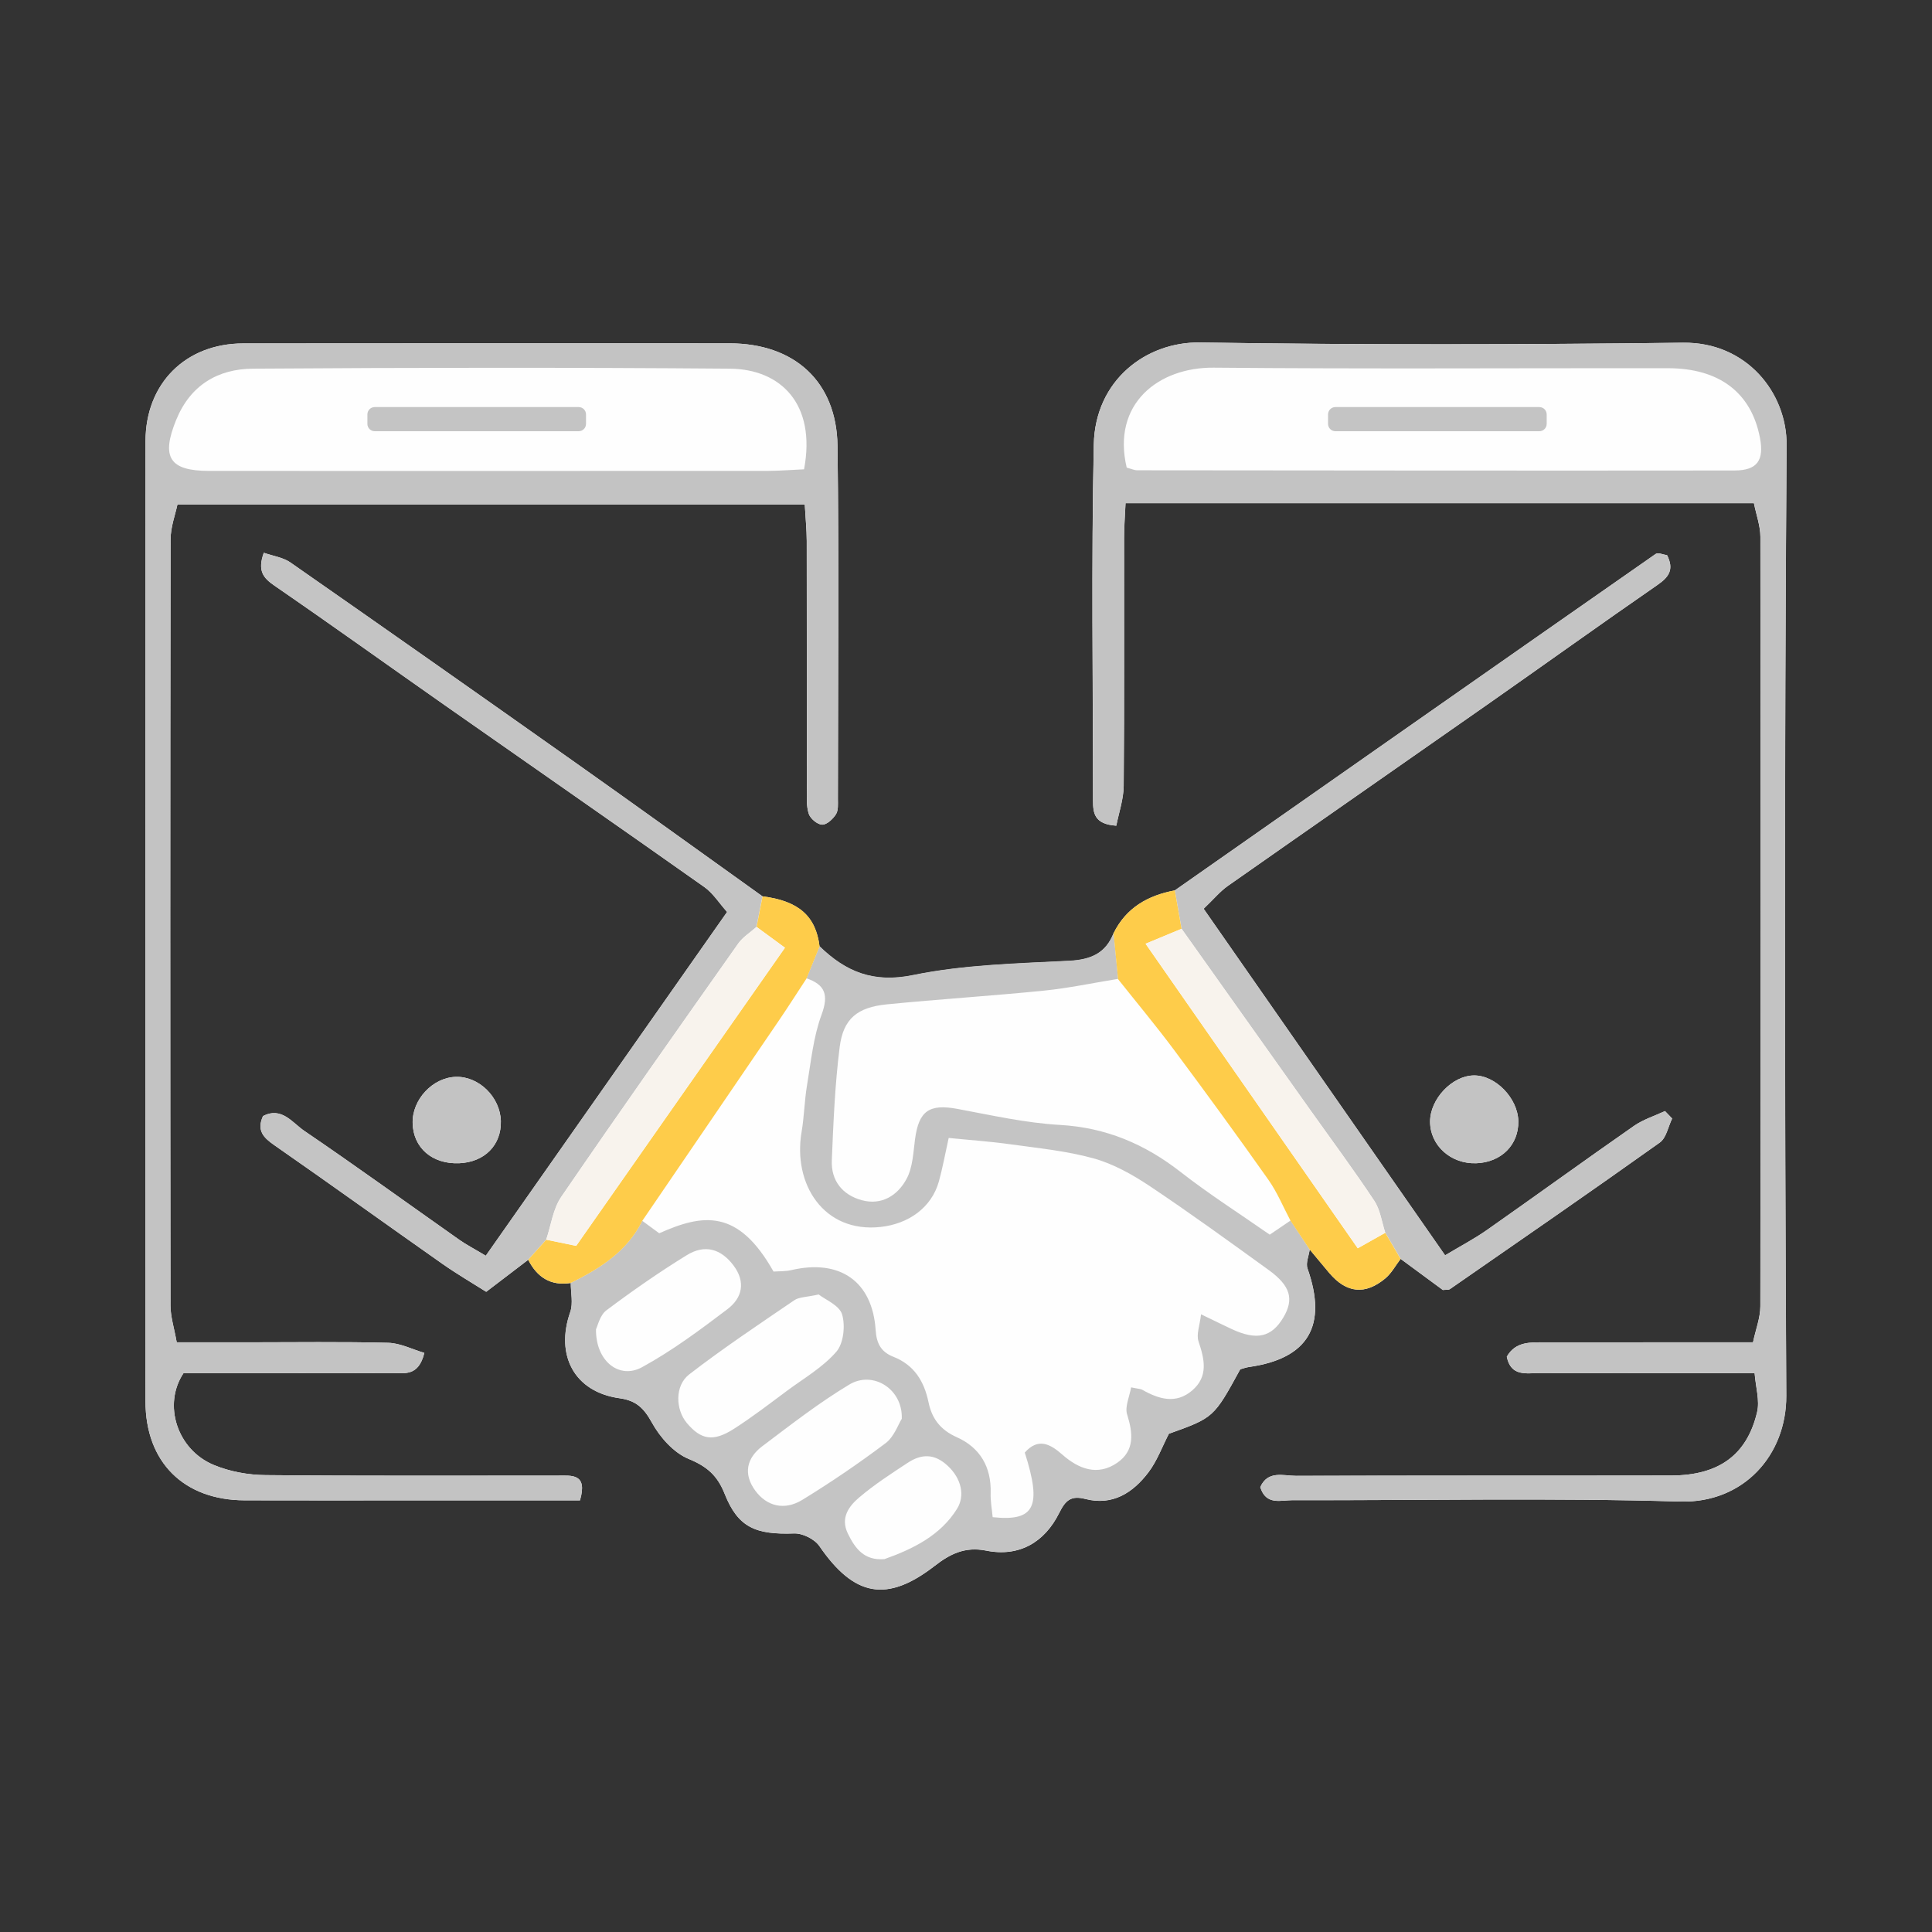 <?xml version="1.0" encoding="utf-8"?>
<!-- Generator: Adobe Illustrator 27.0.0, SVG Export Plug-In . SVG Version: 6.00 Build 0)  -->
<svg version="1.1" id="Layer_1" xmlns="http://www.w3.org/2000/svg" xmlns:xlink="http://www.w3.org/1999/xlink" x="0px" y="0px"
	 viewBox="0 0 500 500" style="enable-background:new 0 0 500 500;" xml:space="preserve">
<rect x="0" y="0" width="500" height="500" fill="#333333" stroke="none"/>
<style type="text/css">
	.st0{fill:#FEFEFE;}
	.st1{fill:#C3C3C3;}
	.st2{fill:#C4C4C4;}
	.st3{fill:#FECC4A;}
	.st4{fill:#F8F3ED;}
</style>
<g>
	<g>
		<g>
			<path class="st0" d="M362.48,325.8c3.69,2.72,7.39,5.44,10.93,8.05c0.79-0.09,1.46,0.03,1.85-0.24
				c18.14-12.58,36.31-25.11,54.3-37.92c1.68-1.2,2.16-4.1,3.19-6.21c-0.62-0.64-1.23-1.28-1.85-1.93
				c-2.69,1.26-5.63,2.17-8.03,3.84c-12.74,8.88-25.32,18-38.04,26.93c-3.26,2.29-6.82,4.15-10.84,6.56
				c-21.11-30.3-41.75-59.92-62.49-89.69c2.7-2.58,4.28-4.52,6.26-5.91c22.31-15.66,44.71-31.21,67.04-46.85
				c14.74-10.33,29.37-20.82,44.17-31.06c2.91-2.02,4.34-3.96,2.47-7.68c-0.93-0.12-2.32-0.77-2.96-0.32
				c-41.52,28.97-82.98,58.02-124.44,87.07c-6.95,1.3-12.6,4.47-15.84,11.07c-2.05,5.25-5.9,6.89-11.49,7.18
				c-13.52,0.7-27.24,1-40.42,3.7c-10.29,2.11-17.41-0.86-24.2-7.46c-0.97-7.87-5.43-11.78-14.76-12.95
				c-16.17-11.56-32.28-23.2-48.51-34.67c-24.49-17.32-49.04-34.57-73.65-51.73c-1.91-1.33-4.51-1.68-6.9-2.52
				c-1.68,4.7-0.13,6.52,2.76,8.51c14.84,10.2,29.47,20.71,44.22,31.04c22.34,15.66,44.75,31.21,67.02,46.95
				c2.28,1.61,3.87,4.19,5.9,6.46c-21.16,30.14-41.74,59.47-62.45,88.97c-3.14-1.88-5.07-2.87-6.83-4.11
				c-13.38-9.42-26.63-19.02-40.16-28.22c-3.03-2.06-5.85-6.35-10.67-3.81c-1.67,3.74,0.1,5.56,2.93,7.52
				c14.57,10.13,28.96,20.5,43.48,30.7c3.73,2.62,7.68,4.92,11.36,7.25c4.02-3.07,7.45-5.68,10.87-8.29
				c2.3,4.52,5.8,6.83,11.02,6.01c-0.01,2.51,0.65,5.25-0.13,7.49c-3.95,11.29,1.11,20.73,12.76,22.34c4.34,0.6,6.31,2.59,8.39,6.35
				c2.1,3.8,5.64,7.78,9.51,9.36c4.74,1.95,7.42,4.29,9.3,9.04c3.45,8.67,7.96,10.6,17.98,10.24c2.18-0.08,5.29,1.47,6.52,3.26
				c8.99,13.1,17.47,14.73,29.84,5.14c3.99-3.1,7.85-5.05,13.37-3.95c8.49,1.7,15.08-2.14,18.86-9.75c1.65-3.32,3.08-4.57,6.78-3.62
				c7.04,1.81,12.32-1.62,16.32-6.9c2.24-2.96,3.55-6.63,5.29-9.98c11.62-4.17,11.62-4.17,18.46-16.68c0.71-0.19,1.49-0.49,2.29-0.6
				c15.34-2.18,20.33-10.7,15.12-25.5c-0.49-1.4,0.35-3.26,0.57-4.91c1.7,2.03,3.38,4.08,5.09,6.1c4.43,5.21,9.27,5.75,14.53,1.34
				C360.15,329.46,361.19,327.48,362.48,325.8z M326.16,384.87c1.46,4.77,5.3,3.37,8.29,3.38c33.45,0.08,66.92-0.64,100.34,0.35
				c16.37,0.48,27.57-11.96,27.49-27.42c-0.44-82-0.5-164.01,0.08-246.01c0.09-13.5-10.36-26.67-26.77-26.47
				c-41.67,0.5-83.36,0.58-125.03-0.06c-13.92-0.21-27.13,9.72-27.49,26.37c-0.66,30.7-0.2,61.43-0.2,92.15
				c0,3.14,0.24,6.16,6.02,6.53c0.65-3.35,1.88-6.83,1.91-10.32c0.18-21.39,0.07-42.79,0.1-64.18c0-2.9,0.24-5.81,0.38-8.96
				c54.51,0,108.15,0,162.63,0c0.61,3.03,1.66,5.86,1.67,8.69c0.09,66.37,0.1,132.75-0.01,199.12c0,3.03-1.21,6.07-1.9,9.35
				c-4.11,0-7.11,0-10.1,0c-14.53,0-29.06,0-43.6,0.01c-3.79,0-7.73-0.32-10.02,3.72c1.07,5.25,5.14,4.22,8.51,4.23
				c18.07,0.06,36.14,0.03,55.63,0.03c0.28,3.62,1.36,7.07,0.64,10.09c-2.64,11.14-9.95,16.38-22.29,16.4
				c-32.35,0.06-64.71-0.02-97.06,0.08C332.16,381.95,328.11,380.46,326.16,384.87z M150.1,388.29c2.03-7.01-2.16-6.4-5.67-6.4
				c-25.23-0.02-50.46,0.12-75.69-0.13c-4.52-0.04-9.32-0.91-13.47-2.65c-9.46-3.96-13.19-15.62-7.78-23.74c2.44,0,5.16,0,7.89,0
				c15.36,0,30.72,0.04,46.07-0.03c3.09-0.01,6.86,1.01,8.36-5.21c-3.11-0.91-6.2-2.53-9.34-2.61c-12.06-0.31-24.13-0.13-36.2-0.13
				c-5.97,0-11.93,0-18.54,0c-0.66-3.73-1.6-6.59-1.61-9.45c-0.08-66.11-0.09-132.23,0.02-198.34c0.01-3.27,1.26-6.53,1.78-9.05
				c54.89,0,108.24,0,162.35,0c0.2,3.58,0.5,6.5,0.51,9.42c0.04,21.4,0.01,42.8,0.04,64.19c0,2.18-0.17,4.49,0.5,6.49
				c0.42,1.24,2.25,2.75,3.46,2.77c1.21,0.02,2.78-1.46,3.56-2.69c0.65-1.03,0.5-2.64,0.5-3.99c0.02-30.45,0.3-60.9-0.1-91.35
				c-0.22-16.65-11.17-26.53-27.94-26.53c-41.96,0-83.92-0.04-125.88,0.02c-14.91,0.02-25.25,10.37-25.26,25.27
				c-0.04,82.85-0.04,165.69-0.01,248.54c0.01,15.71,9.91,25.54,25.64,25.59c14.54,0.05,29.07,0.01,43.61,0.01
				C121.14,388.29,135.37,388.29,150.1,388.29z M392.94,290.16c-0.12-5.94-5.89-11.89-11.49-11.84c-5.64,0.05-11.37,6.1-11.35,11.99
				c0.03,6.17,5.4,10.98,11.98,10.73C388.54,300.8,393.06,296.26,392.94,290.16z M129.62,290.13c-0.16-6.19-5.67-11.61-11.64-11.44
				c-5.99,0.17-11.31,5.84-11.19,11.93c0.13,6.45,5.09,10.73,12.09,10.42C125.43,300.75,129.78,296.33,129.62,290.13z"/>
			<path class="st1" d="M326.16,384.87c1.95-4.41,6-2.92,9.24-2.93c32.35-0.1,64.71-0.02,97.06-0.08
				c12.33-0.02,19.65-5.27,22.29-16.4c0.72-3.02-0.36-6.46-0.64-10.09c-19.5,0-37.56,0.03-55.63-0.03
				c-3.37-0.01-7.44,1.02-8.51-4.23c2.3-4.03,6.23-3.71,10.02-3.72c14.53-0.01,29.06-0.01,43.6-0.01c2.99,0,5.98,0,10.1,0
				c0.7-3.28,1.9-6.32,1.9-9.35c0.11-66.37,0.1-132.75,0.01-199.12c0-2.83-1.06-5.66-1.67-8.69c-54.49,0-108.12,0-162.63,0
				c-0.14,3.15-0.37,6.05-0.38,8.96c-0.03,21.39,0.08,42.79-0.1,64.18c-0.03,3.49-1.26,6.97-1.91,10.32
				c-5.78-0.37-6.02-3.39-6.02-6.53c0-30.72-0.46-61.45,0.2-92.15c0.36-16.65,13.57-26.59,27.49-26.37
				c41.67,0.64,83.35,0.57,125.03,0.06c16.41-0.2,26.87,12.96,26.77,26.47c-0.57,82-0.52,164.01-0.08,246.01
				c0.08,15.45-11.12,27.9-27.49,27.42c-33.42-0.98-66.89-0.26-100.34-0.35C331.46,388.24,327.63,389.64,326.16,384.87z
				 M291.59,121.02c1.21,0.32,1.98,0.69,2.75,0.69c51.53,0.05,103.06,0.11,154.59,0.05c5.87-0.01,7.66-2.67,6.54-8.48
				c-2.24-11.65-10.49-17.97-23.78-17.99c-39.2-0.04-78.4,0.22-117.59-0.14C299.84,95.03,287.67,104.46,291.59,121.02z"/>
			<path class="st2" d="M338.94,323.35c-0.22,1.65-1.06,3.51-0.57,4.91c5.21,14.8,0.22,23.33-15.12,25.5
				c-0.8,0.11-1.57,0.41-2.29,0.6c-6.83,12.52-6.83,12.52-18.46,16.68c-1.73,3.35-3.04,7.02-5.29,9.98c-4,5.28-9.28,8.7-16.32,6.9
				c-3.7-0.95-5.13,0.3-6.78,3.62c-3.79,7.6-10.37,11.44-18.86,9.75c-5.52-1.1-9.37,0.85-13.37,3.95
				c-12.37,9.6-20.85,7.96-29.84-5.14c-1.23-1.79-4.34-3.34-6.52-3.26c-10.02,0.36-14.54-1.57-17.98-10.24
				c-1.89-4.75-4.56-7.09-9.3-9.04c-3.86-1.58-7.41-5.57-9.51-9.36c-2.08-3.76-4.05-5.75-8.39-6.35
				c-11.65-1.62-16.72-11.05-12.76-22.34c0.78-2.24,0.12-4.98,0.13-7.49c7.56-3.75,14.57-8.15,18.5-16.08
				c1.51,1.11,3.03,2.22,4.4,3.23c11.3-5.04,20.39-6.43,29.58,9.91c1.41-0.1,3.04-0.02,4.57-0.37c12.58-2.95,21.03,2.87,21.86,15.53
				c0.23,3.52,1.44,5.66,4.6,6.9c5.36,2.11,7.96,6.33,9.08,11.76c0.87,4.22,3.06,7.15,7.31,9.04c5.98,2.67,8.99,7.69,8.77,14.47
				c-0.07,2.1,0.34,4.22,0.52,6.23c10.92,1.18,12.78-2.75,8.31-16.72c3.44-3.85,6.5-2.31,9.73,0.54c4.22,3.71,9.1,5.61,14.19,2.11
				c4.55-3.13,4.1-7.64,2.57-12.51c-0.63-2.01,0.62-4.61,1.03-7.01c1.84,0.39,2.43,0.37,2.88,0.62c4.3,2.44,8.74,3.79,12.95,0.16
				c4.21-3.62,3.17-8.06,1.61-12.7c-0.6-1.78,0.33-4.07,0.66-6.99c3.55,1.71,5.72,2.79,7.91,3.81c6.49,3.02,10.32,2.15,13.38-2.97
				c2.82-4.73,1.89-8.2-3.79-12.31c-10.16-7.34-20.31-14.72-30.73-21.68c-4.48-2.99-9.41-5.76-14.54-7.19
				c-7.01-1.95-14.39-2.66-21.64-3.67c-5.24-0.73-10.54-1.09-15.9-1.63c-0.97,4.36-1.59,7.84-2.53,11.23
				c-1.91,6.87-7.93,11.01-15.05,11.8c-14.76,1.64-22.79-11.09-20.49-24.57c0.68-4,0.74-8.11,1.41-12.12
				c1.03-6.12,1.63-12.46,3.75-18.21c1.89-5.12,0.98-7.76-3.89-9.45c1.13-2.77,2.25-5.54,3.38-8.31c6.8,6.6,13.91,9.58,24.2,7.46
				c13.18-2.71,26.9-3,40.42-3.7c5.58-0.29,9.43-1.93,11.49-7.18c0.39,3.96,0.78,7.92,1.16,11.88c-6.41,1.04-12.78,2.4-19.23,3.05
				c-13.53,1.36-27.12,2.21-40.65,3.55c-7.62,0.76-11.25,3.72-12.18,11.03c-1.23,9.7-1.63,19.53-2.04,29.32
				c-0.22,5.25,2.72,8.94,7.71,10.32c5.2,1.43,9.35-1.23,11.65-5.53c1.58-2.94,1.72-6.73,2.17-10.18c0.97-7.42,3.69-9.27,11.02-7.9
				c8.79,1.64,17.6,3.63,26.48,4.14c11.92,0.68,21.95,4.93,31.23,12.17c7.46,5.82,15.48,10.92,23.08,16.23
				c2.24-1.52,3.81-2.59,5.39-3.66C335.65,318.4,337.29,320.88,338.94,323.35z M211.87,335.01c-3.19,0.71-5.05,0.64-6.29,1.48
				c-9.17,6.25-18.43,12.42-27.21,19.2c-3.79,2.93-3.54,9.11-0.62,12.58c3.65,4.35,6.84,4.94,12.16,1.53
				c4.79-3.06,9.3-6.55,13.87-9.94c4.35-3.22,9.21-6.03,12.67-10.04c1.87-2.16,2.36-6.76,1.48-9.66
				C217.22,337.8,213.55,336.33,211.87,335.01z M233.38,367.18c0.29-7.75-7.48-12.51-13.56-8.87c-7.88,4.73-15.2,10.44-22.56,15.99
				c-4.03,3.04-4.96,7.15-1.8,11.47c2.97,4.06,7.56,5.23,12.19,2.39c7.4-4.54,14.62-9.45,21.55-14.67
				C231.39,371.84,232.44,368.67,233.38,367.18z M154.24,344.01c-0.09,8.26,6.01,13.05,11.92,9.82c7.78-4.25,14.99-9.63,22.08-15
				c3.88-2.93,4.84-7.09,1.51-11.44c-3.21-4.18-7.33-5.44-12.02-2.55c-7.15,4.4-14.06,9.22-20.78,14.26
				C155.25,340.36,154.69,343.14,154.24,344.01z M228.89,403.5c7.41-2.62,14.55-6.17,18.79-13.02c2.11-3.41,1.15-7.8-2.4-11.12
				c-3.44-3.22-6.8-3.13-10.34-0.8c-4.31,2.83-8.67,5.65-12.58,8.98c-2.66,2.26-4.91,5.25-2.95,9.31
				C221.3,400.77,223.67,403.93,228.89,403.5z"/>
			<path class="st1" d="M150.1,388.29c-14.73,0-28.96,0-43.19,0c-14.54,0-29.07,0.04-43.61-0.01c-15.73-0.05-25.64-9.88-25.64-25.59
				c-0.03-82.85-0.04-165.69,0.01-248.54c0.01-14.9,10.35-25.25,25.26-25.27c41.96-0.07,83.92-0.03,125.88-0.02
				c16.77,0,27.72,9.88,27.94,26.53c0.39,30.45,0.12,60.9,0.1,91.35c0,1.35,0.15,2.96-0.5,3.99c-0.78,1.23-2.35,2.71-3.56,2.69
				c-1.22-0.02-3.05-1.53-3.46-2.77c-0.67-2-0.5-4.31-0.5-6.49c-0.03-21.4,0-42.8-0.04-64.19c-0.01-2.92-0.31-5.84-0.51-9.42
				c-54.11,0-107.46,0-162.35,0c-0.52,2.52-1.77,5.78-1.78,9.05c-0.11,66.11-0.1,132.23-0.02,198.34c0,2.86,0.95,5.73,1.61,9.45
				c6.61,0,12.58,0,18.54,0c12.07,0,24.14-0.18,36.2,0.13c3.13,0.08,6.22,1.7,9.34,2.61c-1.5,6.22-5.27,5.2-8.36,5.21
				c-15.36,0.07-30.72,0.03-46.07,0.03c-2.72,0-5.44,0-7.89,0c-5.41,8.12-1.68,19.78,7.78,23.74c4.15,1.74,8.95,2.61,13.47,2.65
				c25.23,0.25,50.46,0.11,75.69,0.13C147.94,381.89,152.13,381.28,150.1,388.29z M208.09,121.46c3.19-16.92-6.04-25.95-19.23-26.05
				c-41.13-0.33-82.26-0.28-123.39,0c-9.03,0.06-16.19,4.22-19.87,13.25c-3.94,9.65-1.8,13.21,8.52,13.21
				c48.26,0.02,96.52,0.01,144.77-0.01C201.84,121.85,204.79,121.6,208.09,121.46z"/>
			<path class="st2" d="M136.7,326.02c-3.42,2.61-6.85,5.22-10.87,8.29c-3.68-2.33-7.63-4.63-11.36-7.25
				c-14.52-10.2-28.91-20.57-43.48-30.7c-2.82-1.96-4.6-3.78-2.93-7.52c4.83-2.53,7.64,1.76,10.67,3.81
				c13.53,9.19,26.78,18.8,40.16,28.22c1.76,1.24,3.69,2.23,6.83,4.11c20.71-29.5,41.29-58.83,62.45-88.97
				c-2.04-2.27-3.63-4.85-5.9-6.46c-22.28-15.74-44.69-31.3-67.02-46.95c-14.75-10.34-29.38-20.84-44.22-31.04
				c-2.89-1.99-4.44-3.81-2.76-8.51c2.4,0.85,4.99,1.19,6.9,2.52c24.61,17.16,49.16,34.4,73.65,51.73
				c16.23,11.48,32.34,23.11,48.51,34.67c-0.52,2.64-1.03,5.27-1.55,7.91c-1.6,1.44-3.55,2.63-4.76,4.35
				c-15.36,21.77-30.72,43.54-45.78,65.53c-2.13,3.12-2.63,7.35-3.89,11.07C139.81,322.55,138.25,324.28,136.7,326.02z"/>
			<path class="st2" d="M304.04,230.43c41.46-29.05,82.92-58.1,124.44-87.07c0.63-0.44,2.02,0.2,2.96,0.32
				c1.88,3.73,0.45,5.67-2.47,7.68c-14.8,10.24-29.43,20.74-44.17,31.06c-22.33,15.64-44.72,31.19-67.04,46.85
				c-1.97,1.39-3.56,3.33-6.26,5.91c20.74,29.77,41.38,59.39,62.49,89.69c4.02-2.41,7.58-4.27,10.84-6.56
				c12.72-8.92,25.29-18.05,38.04-26.93c2.4-1.67,5.34-2.58,8.03-3.84c0.62,0.64,1.23,1.28,1.85,1.93
				c-1.03,2.11-1.51,5.01-3.19,6.21c-17.98,12.8-36.15,25.34-54.3,37.92c-0.39,0.27-1.06,0.15-1.85,0.24
				c-3.54-2.61-7.24-5.33-10.93-8.05c-1.32-2.26-2.65-4.51-3.97-6.77c-0.91-2.77-1.29-5.9-2.84-8.25
				c-5.25-7.91-10.91-15.54-16.41-23.28c-11.16-15.71-22.31-31.42-33.47-47.13C305.2,237.06,304.62,233.75,304.04,230.43z"/>
			<path class="st3" d="M304.04,230.43c0.58,3.31,1.16,6.63,1.74,9.94c-2.75,1.14-5.5,2.28-9.31,3.87
				c18.88,27.1,36.8,52.82,54.91,78.81c2.99-1.68,5.06-2.85,7.12-4.01c1.32,2.26,2.65,4.51,3.97,6.77
				c-1.29,1.68-2.33,3.66-3.92,4.99c-5.26,4.41-10.09,3.87-14.53-1.34c-1.72-2.02-3.4-4.07-5.09-6.1c-1.65-2.48-3.29-4.95-4.94-7.43
				c-1.89-3.56-3.44-7.36-5.74-10.62c-7.96-11.28-16.1-22.44-24.35-33.51c-4.67-6.27-9.69-12.28-14.55-18.4
				c-0.39-3.96-0.77-7.92-1.16-11.88C291.45,234.9,297.09,231.73,304.04,230.43z"/>
			<path class="st3" d="M136.7,326.02c1.56-1.73,3.11-3.46,4.67-5.19c2.33,0.48,4.65,0.96,7.75,1.6
				c17.87-25.52,35.73-51.03,54.03-77.16c-3.08-2.26-5.22-3.83-7.35-5.39c0.52-2.64,1.03-5.27,1.55-7.91
				c9.33,1.17,13.79,5.08,14.76,12.95c-1.13,2.77-2.25,5.54-3.38,8.31c-2.39,3.64-4.73,7.32-7.18,10.92
				c-11.76,17.28-23.55,34.53-35.32,51.79c-3.93,7.94-10.93,12.33-18.5,16.08C142.5,332.85,139,330.53,136.7,326.02z"/>
			<path class="st1" d="M392.94,290.16c0.12,6.11-4.4,10.64-10.85,10.89c-6.58,0.25-11.96-4.56-11.98-10.73
				c-0.03-5.88,5.7-11.94,11.35-11.99C387.05,278.27,392.82,284.21,392.94,290.16z"/>
			<path class="st1" d="M129.62,290.13c0.16,6.2-4.19,10.62-10.74,10.91c-6.99,0.31-11.96-3.97-12.09-10.42
				c-0.12-6.09,5.2-11.76,11.19-11.93C123.95,278.52,129.46,283.94,129.62,290.13z"/>
			<path class="st4" d="M195.79,239.88c2.14,1.57,4.27,3.14,7.35,5.39c-18.29,26.13-36.16,51.64-54.03,77.16
				c-3.1-0.64-5.42-1.12-7.75-1.6c1.26-3.72,1.75-7.96,3.89-11.07c15.05-21.98,30.42-43.76,45.78-65.53
				C192.24,242.51,194.18,241.31,195.79,239.88z"/>
			<path class="st4" d="M358.51,319.04c-2.07,1.16-4.14,2.33-7.12,4.01c-18.11-25.99-36.03-51.71-54.91-78.81
				c3.81-1.58,6.56-2.72,9.31-3.87c11.16,15.71,22.31,31.42,33.47,47.13c5.5,7.74,11.17,15.37,16.41,23.28
				C357.22,313.14,357.6,316.27,358.51,319.04z"/>
		</g>
	</g>
	<path class="st2" d="M149.76,111.6H96.98c-1.05,0-1.9-0.85-1.9-1.9v-2.45c0-1.05,0.85-1.9,1.9-1.9h52.78c1.05,0,1.9,0.85,1.9,1.9
		v2.45C151.66,110.75,150.81,111.6,149.76,111.6z"/>
	<path class="st2" d="M398.38,111.6h-52.78c-1.05,0-1.9-0.85-1.9-1.9v-2.45c0-1.05,0.85-1.9,1.9-1.9h52.78c1.05,0,1.9,0.85,1.9,1.9
		v2.45C400.28,110.75,399.43,111.6,398.38,111.6z"/>
</g>
</svg>
